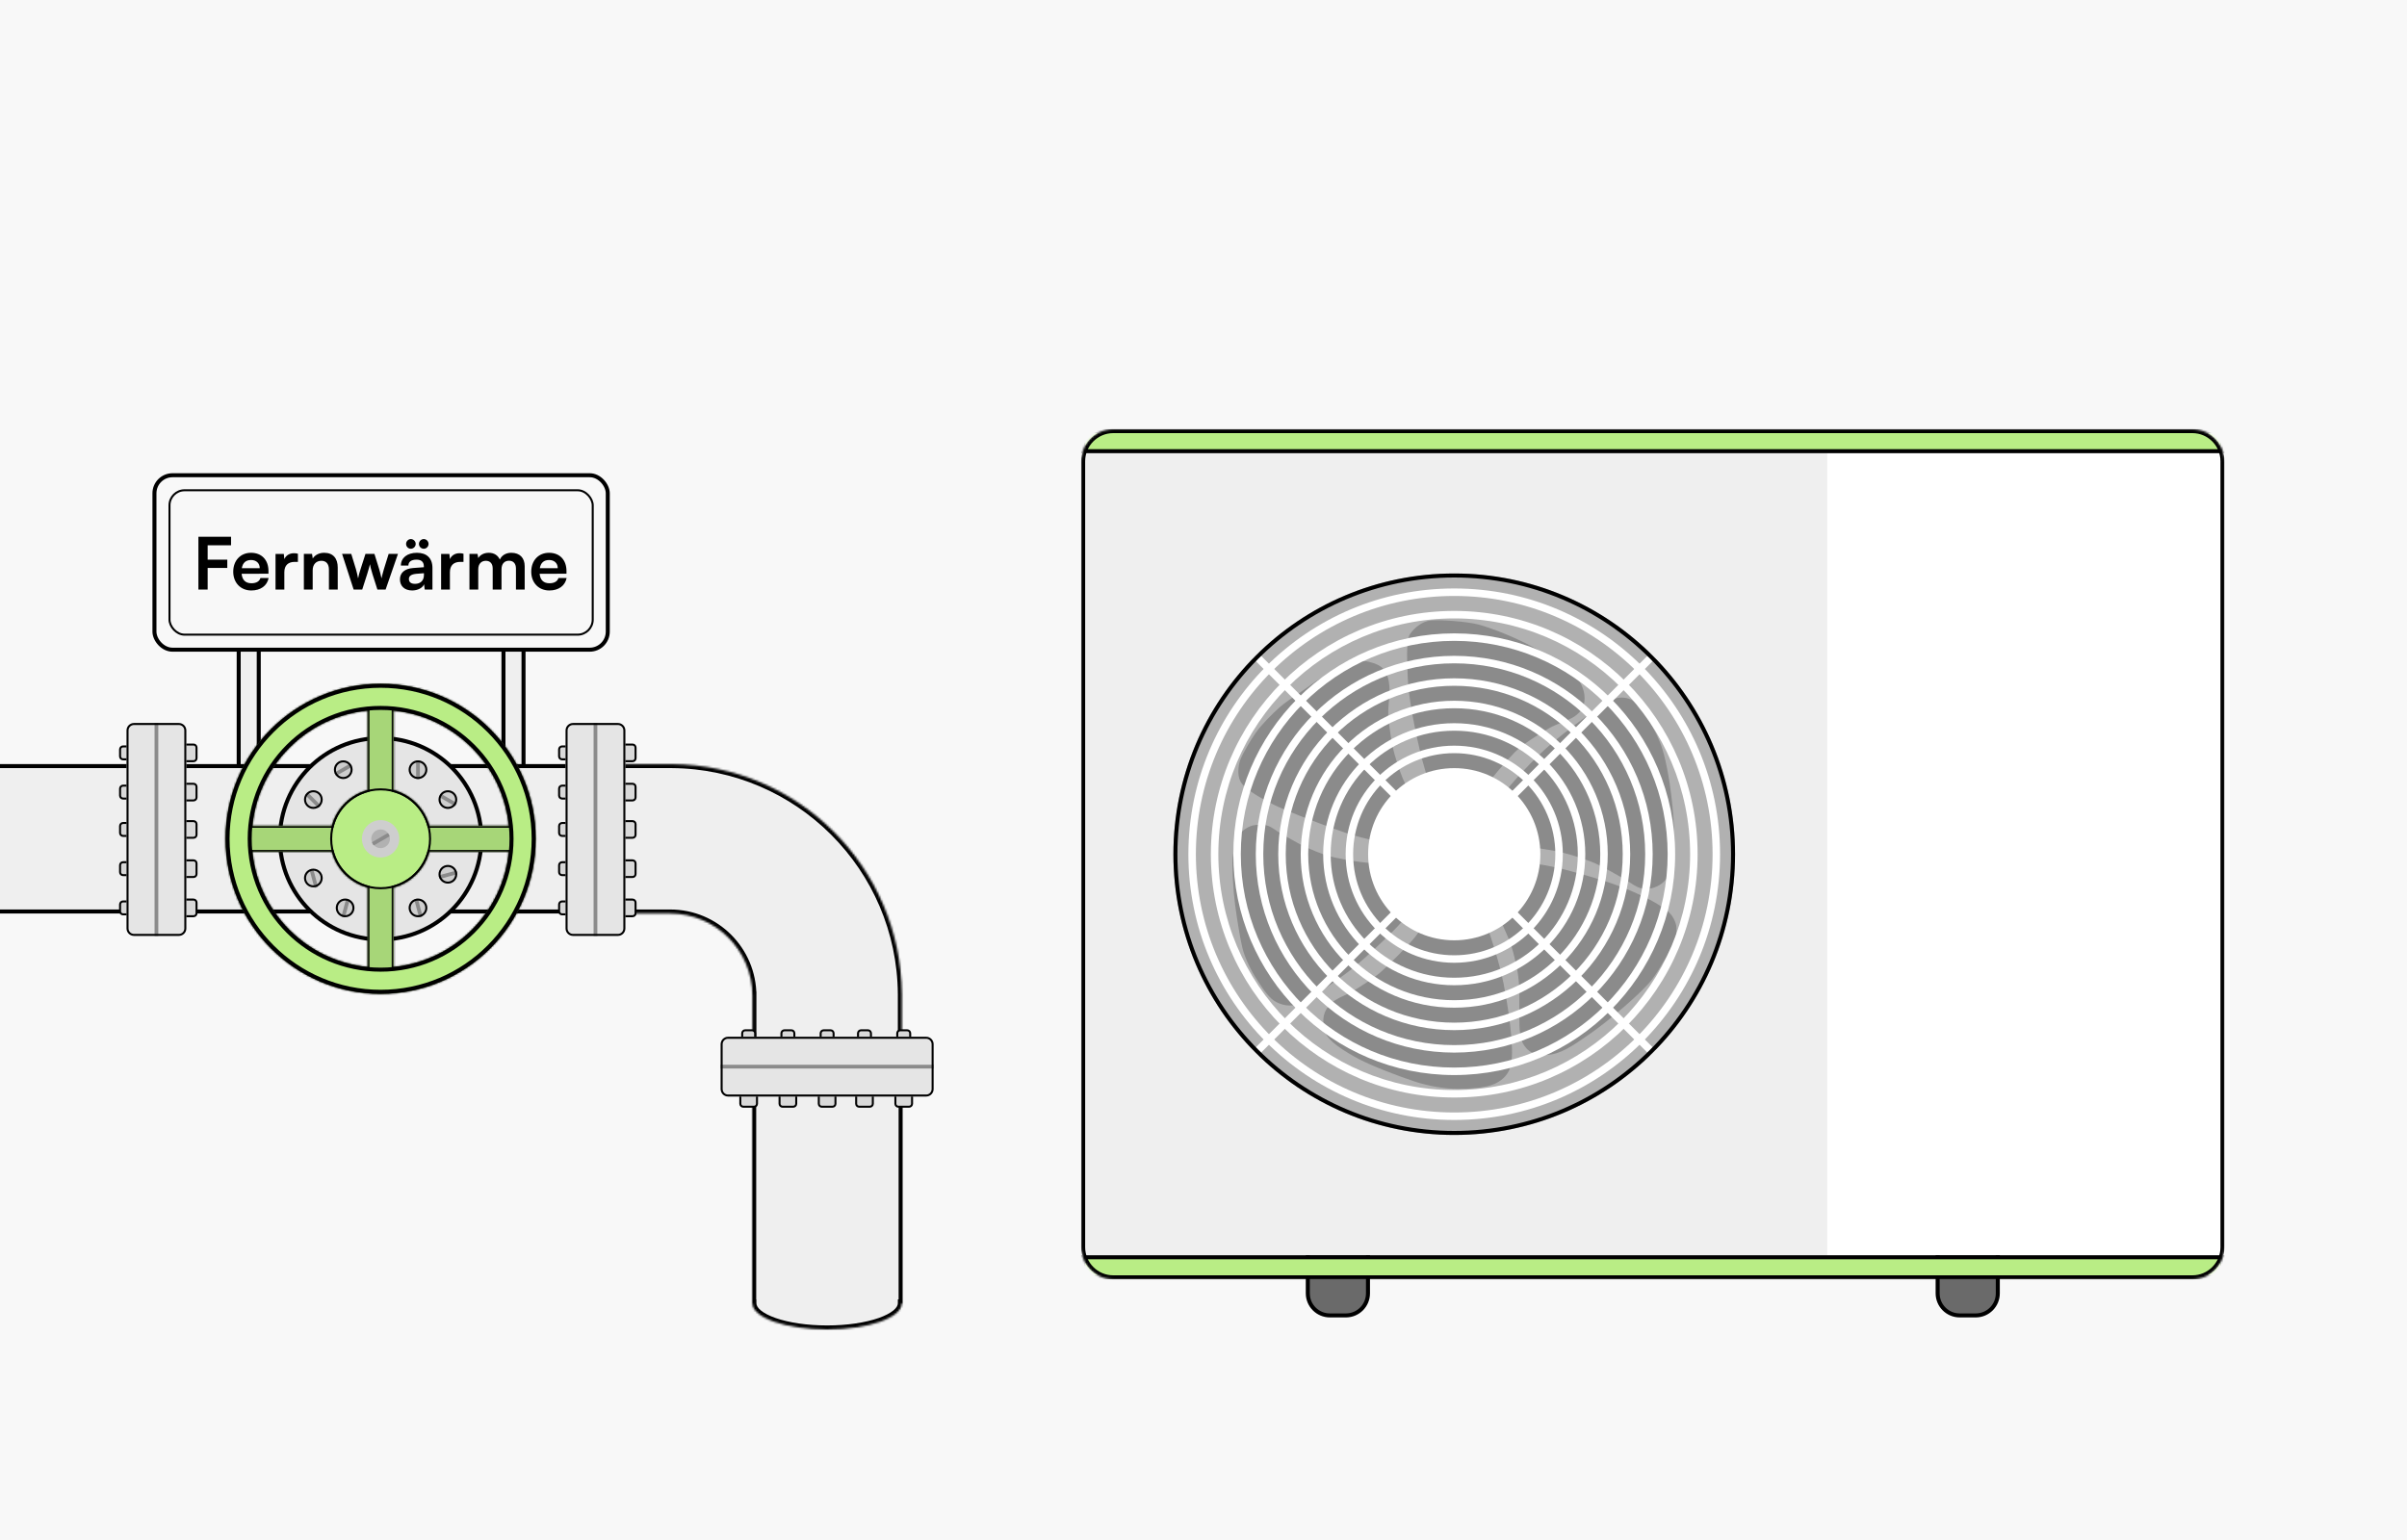 <svg width="1200" height="768" viewBox="0 0 1200 768" fill="none" xmlns="http://www.w3.org/2000/svg">
<rect x="0" y="0" width="1200" height="768" fill="#333333" stroke="none"/>
<g clip-path="url(#clip0_2822_40581)">
<rect width="1200" height="768" fill="#F8F8F8"/>
<rect x="119" y="319" width="10" height="78" fill="#EFEFEF" stroke="black" stroke-width="2"/>
<rect x="251" y="319" width="10" height="78" fill="#EFEFEF" stroke="black" stroke-width="2"/>
<rect x="77" y="237" width="226" height="87" rx="9" fill="#F8F8F8"/>
<rect x="77" y="237" width="226" height="87" rx="9" stroke="black" stroke-width="2"/>
<rect x="84.5" y="244.5" width="211" height="72" rx="7.5" stroke="black"/>
<path d="M113.316 283.236H103.524V294H98.916V267.684H115.188V271.932H103.524V279.096H113.316V283.236ZM125.279 294.468C119.987 294.468 116.279 290.616 116.279 285.108C116.279 279.528 119.915 275.676 125.135 275.676C130.463 275.676 133.847 279.24 133.847 284.784V286.116L120.455 286.152C120.779 289.284 122.435 290.868 125.351 290.868C127.763 290.868 129.347 289.932 129.851 288.24H133.919C133.163 292.128 129.923 294.468 125.279 294.468ZM125.171 279.276C122.579 279.276 120.995 280.68 120.563 283.344H129.491C129.491 280.896 127.799 279.276 125.171 279.276ZM148.522 276.144V280.212H146.902C143.734 280.212 141.754 281.904 141.754 285.36V294H137.362V276.252H141.502L141.754 278.844C142.51 277.08 144.202 275.892 146.578 275.892C147.19 275.892 147.802 275.964 148.522 276.144ZM155.887 294H151.495V276.216H155.563L155.923 278.52C157.039 276.72 159.199 275.676 161.611 275.676C166.075 275.676 168.379 278.448 168.379 283.056V294H163.987V284.1C163.987 281.112 162.511 279.672 160.243 279.672C157.543 279.672 155.887 281.544 155.887 284.424V294ZM176.301 294L170.541 276.216H175.113L177.453 283.848C177.849 285.252 178.209 286.8 178.533 288.456C178.857 286.728 179.181 285.612 179.757 283.848L182.205 276.216H186.669L189.045 283.848C189.261 284.568 189.981 287.232 190.197 288.42C190.485 287.088 191.061 284.964 191.385 283.848L193.761 276.216H198.405L192.249 294H188.145L185.697 286.296C184.977 283.956 184.581 282.264 184.437 281.364C184.257 282.192 183.933 283.452 183.033 286.368L180.585 294H176.301ZM204.83 273.66C203.498 273.66 202.454 272.58 202.454 271.248C202.454 269.952 203.534 268.836 204.83 268.836C206.126 268.836 207.242 269.952 207.242 271.248C207.242 272.58 206.126 273.66 204.83 273.66ZM211.274 273.66C209.942 273.66 208.862 272.58 208.862 271.248C208.862 269.952 209.942 268.836 211.274 268.836C212.57 268.836 213.65 269.952 213.65 271.248C213.65 272.58 212.57 273.66 211.274 273.66ZM205.478 294.468C201.698 294.468 199.394 292.272 199.394 288.924C199.394 285.648 201.77 283.596 205.982 283.272L211.31 282.876V282.48C211.31 280.068 209.87 279.096 207.638 279.096C205.046 279.096 203.606 280.176 203.606 282.048H199.862C199.862 278.196 203.03 275.676 207.854 275.676C212.642 275.676 215.594 278.268 215.594 283.2V294H211.742L211.418 291.372C210.662 293.208 208.25 294.468 205.478 294.468ZM206.918 291.156C209.618 291.156 211.346 289.536 211.346 286.8V285.864L207.638 286.152C204.902 286.404 203.858 287.304 203.858 288.744C203.858 290.364 204.938 291.156 206.918 291.156ZM231.069 276.144V280.212H229.449C226.281 280.212 224.301 281.904 224.301 285.36V294H219.909V276.252H224.049L224.301 278.844C225.057 277.08 226.749 275.892 229.125 275.892C229.737 275.892 230.349 275.964 231.069 276.144ZM238.433 294H234.041V276.216H238.073L238.433 278.304C239.333 276.828 241.133 275.676 243.689 275.676C246.389 275.676 248.261 277.008 249.197 279.06C250.097 277.008 252.185 275.676 254.885 275.676C259.205 275.676 261.581 278.268 261.581 282.372V294H257.225V283.524C257.225 280.968 255.857 279.636 253.769 279.636C251.645 279.636 250.025 281.004 250.025 283.92V294H245.633V283.488C245.633 281.004 244.301 279.672 242.213 279.672C240.125 279.672 238.433 281.04 238.433 283.92V294ZM273.849 294.468C268.557 294.468 264.849 290.616 264.849 285.108C264.849 279.528 268.485 275.676 273.705 275.676C279.033 275.676 282.417 279.24 282.417 284.784V286.116L269.025 286.152C269.349 289.284 271.005 290.868 273.921 290.868C276.333 290.868 277.917 289.932 278.421 288.24H282.489C281.733 292.128 278.493 294.468 273.849 294.468ZM273.741 279.276C271.149 279.276 269.565 280.68 269.133 283.344H278.061C278.061 280.896 276.369 279.276 273.741 279.276Z" fill="black"/>
<path d="M-152 382.05H298.66V454.562H-152V382.05Z" fill="#EFEFEF" stroke="black" stroke-width="2"/>
<mask id="path-7-inside-1_2822_40581" fill="white">
<path fill-rule="evenodd" clip-rule="evenodd" d="M297.797 381.05H335.053V381.053C398.099 381.552 449.113 432.566 449.611 495.612H449.615V532.868H375.103V496.543H375.103C375.103 473.91 356.755 455.562 334.121 455.562L297.797 455.562V381.05Z"/>
</mask>
<path fill-rule="evenodd" clip-rule="evenodd" d="M297.797 381.05H335.053V381.053C398.099 381.552 449.113 432.566 449.611 495.612H449.615V532.868H375.103V496.543H375.103C375.103 473.91 356.755 455.562 334.121 455.562L297.797 455.562V381.05Z" fill="#EFEFEF"/>
<path d="M335.053 381.05V379.05H337.053V381.05H335.053ZM297.797 381.05H295.797V379.05H297.797V381.05ZM335.053 381.053L335.037 383.053L333.053 383.038V381.053H335.053ZM449.611 495.612V497.612H447.627L447.611 495.628L449.611 495.612ZM449.615 495.612V493.612H451.615V495.612H449.615ZM449.615 532.868H451.615V534.868H449.615V532.868ZM375.103 532.868V534.868H373.103V532.868H375.103ZM375.103 496.543V494.543H377.103V496.543H375.103ZM375.103 496.543V498.543H373.103V496.543H375.103ZM334.121 455.562L334.121 457.562L334.121 457.562L334.121 455.562ZM297.797 455.562L297.797 457.562L295.797 457.562V455.562H297.797ZM335.053 383.05H297.797V379.05H335.053V383.05ZM333.053 381.053V381.05H337.053V381.053H333.053ZM447.611 495.628C447.122 433.674 396.991 383.543 335.037 383.053L335.069 379.054C399.207 379.56 451.104 431.458 451.611 495.596L447.611 495.628ZM449.611 493.612H449.615V497.612H449.611V493.612ZM451.615 495.612V532.868H447.615V495.612H451.615ZM449.615 534.868H375.103V530.868H449.615V534.868ZM373.103 532.868V496.543H377.103V532.868H373.103ZM375.103 494.543H375.103V498.543H375.103V494.543ZM334.121 453.562C357.859 453.562 377.103 472.805 377.103 496.543H373.103C373.103 475.014 355.65 457.562 334.121 457.562V453.562ZM297.797 453.562L334.121 453.562L334.121 457.562L297.797 457.562L297.797 453.562ZM299.797 381.05V455.562H295.797V381.05H299.797Z" fill="black" mask="url(#path-7-inside-1_2822_40581)"/>
<mask id="path-9-inside-2_2822_40581" fill="white">
<path fill-rule="evenodd" clip-rule="evenodd" d="M450 534H375V650H375.103C375.164 657.183 391.821 663 412.359 663C432.897 663 449.554 657.183 449.615 650H450V534Z"/>
</mask>
<path fill-rule="evenodd" clip-rule="evenodd" d="M450 534H375V650H375.103C375.164 657.183 391.821 663 412.359 663C432.897 663 449.554 657.183 449.615 650H450V534Z" fill="#EFEFEF"/>
<path d="M375 534V532H373V534H375ZM450 534H452V532H450V534ZM375 650H373V652H375V650ZM375.103 650L377.103 649.983L377.086 648H375.103V650ZM449.615 650V648H447.632L447.615 649.983L449.615 650ZM450 650V652H452V650H450ZM375 536H450V532H375V536ZM377 650V534H373V650H377ZM375.103 648H375V652H375.103V648ZM412.359 661C402.253 661 393.188 659.566 386.711 657.305C383.464 656.172 380.975 654.868 379.333 653.517C377.677 652.155 377.111 650.949 377.103 649.983L373.103 650.017C373.126 652.642 374.665 654.857 376.792 656.606C378.932 658.367 381.901 659.863 385.393 661.082C392.395 663.526 401.927 665 412.359 665V661ZM447.615 649.983C447.607 650.949 447.041 652.155 445.385 653.517C443.743 654.868 441.254 656.172 438.007 657.305C431.53 659.566 422.465 661 412.359 661V665C422.791 665 432.323 663.526 439.325 661.082C442.817 659.863 445.786 658.367 447.926 656.606C450.053 654.857 451.592 652.642 451.615 650.017L447.615 649.983ZM450 648H449.615V652H450V648ZM448 534V650H452V534H448Z" fill="black" mask="url(#path-9-inside-2_2822_40581)"/>
<circle cx="189.755" cy="418.306" r="50.227" fill="#E5E5E5" stroke="black" stroke-width="2"/>
<circle cx="156.224" cy="398.747" r="4.657" fill="#CECECE"/>
<circle cx="172.058" cy="452.768" r="4.657" transform="rotate(-90 172.058 452.768)" fill="#CECECE"/>
<circle cx="223.285" cy="436.003" r="4.657" transform="rotate(180 223.285 436.003)" fill="#CECECE"/>
<circle cx="208.383" cy="383.844" r="4.657" transform="rotate(90 208.383 383.844)" fill="#CECECE"/>
<circle cx="171.127" cy="383.844" r="4.657" fill="#CECECE"/>
<circle cx="156.224" cy="437.865" r="4.657" transform="rotate(-90 156.224 437.865)" fill="#CECECE"/>
<circle cx="208.383" cy="452.768" r="4.657" transform="rotate(180 208.383 452.768)" fill="#CECECE"/>
<circle cx="223.285" cy="398.747" r="4.657" transform="rotate(90 223.285 398.747)" fill="#CECECE"/>
<path d="M207.451 379.653C207.451 379.396 207.66 379.188 207.917 379.188H208.848C209.105 379.188 209.314 379.396 209.314 379.653V388.036C209.314 388.293 209.105 388.501 208.848 388.501H207.917C207.66 388.501 207.451 388.293 207.451 388.036V379.653Z" fill="#8B8B8B"/>
<path d="M174.291 380.942C174.514 380.814 174.798 380.89 174.927 381.113L175.393 381.919C175.521 382.142 175.445 382.427 175.222 382.556L167.963 386.747C167.74 386.875 167.455 386.799 167.327 386.576L166.861 385.77C166.732 385.547 166.809 385.262 167.031 385.134L174.291 380.942Z" fill="#8B8B8B"/>
<path d="M159.688 401.393C159.87 401.575 159.87 401.87 159.688 402.051L159.03 402.71C158.848 402.892 158.553 402.892 158.371 402.71L152.444 396.783C152.262 396.601 152.262 396.306 152.444 396.124L153.102 395.466C153.284 395.284 153.579 395.284 153.761 395.466L159.688 401.393Z" fill="#8B8B8B"/>
<path d="M158.435 441.899C158.501 442.148 158.354 442.403 158.105 442.47L157.206 442.711C156.957 442.777 156.702 442.63 156.635 442.381L154.466 434.284C154.399 434.036 154.547 433.781 154.795 433.714L155.695 433.473C155.943 433.406 156.198 433.554 156.265 433.802L158.435 441.899Z" fill="#8B8B8B"/>
<path d="M172.115 457.14C172.049 457.389 171.793 457.536 171.545 457.469L170.645 457.228C170.397 457.162 170.249 456.906 170.316 456.658L172.485 448.561C172.552 448.313 172.807 448.165 173.056 448.232L173.955 448.473C174.204 448.539 174.351 448.795 174.285 449.043L172.115 457.14Z" fill="#8B8B8B"/>
<path d="M210.608 456.658C210.675 456.906 210.528 457.162 210.279 457.228L209.379 457.469C209.131 457.536 208.876 457.389 208.809 457.14L206.64 449.043C206.573 448.795 206.72 448.539 206.969 448.473L207.868 448.232C208.117 448.165 208.372 448.313 208.439 448.561L210.608 456.658Z" fill="#8B8B8B"/>
<path d="M227.175 434.26C227.424 434.194 227.679 434.341 227.746 434.589L227.987 435.489C228.053 435.738 227.906 435.993 227.657 436.059L219.56 438.229C219.312 438.296 219.057 438.148 218.99 437.9L218.749 437C218.682 436.752 218.83 436.496 219.078 436.43L227.175 434.26Z" fill="#8B8B8B"/>
<path d="M227.463 400.278C227.686 400.407 227.762 400.692 227.633 400.914L227.168 401.721C227.039 401.944 226.754 402.02 226.532 401.891L219.272 397.7C219.049 397.572 218.973 397.287 219.102 397.064L219.567 396.257C219.696 396.035 219.981 395.958 220.203 396.087L227.463 400.278Z" fill="#8B8B8B"/>
<circle cx="156.224" cy="398.747" r="4.157" stroke="black"/>
<circle cx="172.058" cy="452.768" r="4.157" transform="rotate(-90 172.058 452.768)" stroke="black"/>
<circle cx="223.285" cy="436.003" r="4.157" transform="rotate(180 223.285 436.003)" stroke="black"/>
<circle cx="208.383" cy="383.844" r="4.157" transform="rotate(90 208.383 383.844)" stroke="black"/>
<circle cx="171.127" cy="383.844" r="4.157" stroke="black"/>
<circle cx="156.224" cy="437.865" r="4.157" transform="rotate(-90 156.224 437.865)" stroke="black"/>
<circle cx="208.383" cy="452.768" r="4.157" transform="rotate(180 208.383 452.768)" stroke="black"/>
<circle cx="223.285" cy="398.747" r="4.157" transform="rotate(90 223.285 398.747)" stroke="black"/>
<path fill-rule="evenodd" clip-rule="evenodd" d="M196.275 354.366C226.562 357.418 250.643 381.499 253.695 411.786H214.049C211.734 403.138 204.923 396.327 196.275 394.012V354.366ZM183.235 354.366C152.948 357.418 128.866 381.499 125.815 411.786H165.46C167.776 403.138 174.586 396.327 183.235 394.012V354.366ZM183.235 482.246C152.948 479.194 128.866 455.113 125.815 424.826H165.46C167.776 433.475 174.586 440.285 183.235 442.6V482.246ZM196.275 482.246C226.562 479.194 250.643 455.113 253.695 424.826H214.049C211.734 433.475 204.923 440.285 196.275 442.6V482.246ZM267.061 418.306C267.061 461.001 232.45 495.612 189.755 495.612C147.06 495.612 112.449 461.001 112.449 418.306C112.449 375.611 147.06 341 189.755 341C232.45 341 267.061 375.611 267.061 418.306Z" fill="#B9ED85"/>
<path fill-rule="evenodd" clip-rule="evenodd" d="M196.275 354.366C226.562 357.418 250.643 381.499 253.695 411.786H214.049C211.734 403.138 204.923 396.327 196.275 394.012V354.366ZM183.235 354.366C152.948 357.418 128.866 381.499 125.815 411.786H165.46C167.776 403.138 174.586 396.327 183.235 394.012V354.366ZM183.235 482.246C152.948 479.194 128.866 455.113 125.815 424.826H165.46C167.776 433.475 174.586 440.285 183.235 442.6V482.246ZM196.275 482.246C226.562 479.194 250.643 455.113 253.695 424.826H214.049C211.734 433.475 204.923 440.285 196.275 442.6V482.246ZM267.061 418.306C267.061 461.001 232.45 495.612 189.755 495.612C147.06 495.612 112.449 461.001 112.449 418.306C112.449 375.611 147.06 341 189.755 341C232.45 341 267.061 375.611 267.061 418.306Z" fill="black" fill-opacity="0.1"/>
<circle cx="189.755" cy="418.306" r="24.648" fill="#B9ED85" stroke="black"/>
<mask id="path-38-inside-3_2822_40581" fill="white">
<path fill-rule="evenodd" clip-rule="evenodd" d="M196.275 354.366C226.562 357.418 250.643 381.499 253.695 411.786H214.049C211.734 403.138 204.923 396.327 196.275 394.012V354.366ZM183.235 354.366C152.948 357.418 128.866 381.499 125.815 411.786H165.46C167.776 403.138 174.586 396.327 183.235 394.012V354.366ZM183.235 482.246C152.948 479.194 128.866 455.113 125.815 424.826H165.46C167.776 433.475 174.586 440.285 183.235 442.6V482.246ZM196.275 482.246C226.562 479.194 250.643 455.113 253.695 424.826H214.049C211.734 433.475 204.923 440.285 196.275 442.6V482.246ZM267.061 418.306C267.061 461.001 232.45 495.612 189.755 495.612C147.06 495.612 112.449 461.001 112.449 418.306C112.449 375.611 147.06 341 189.755 341C232.45 341 267.061 375.611 267.061 418.306Z"/>
</mask>
<path d="M253.695 411.786V412.786H254.8L254.69 411.686L253.695 411.786ZM196.275 354.366L196.375 353.371L195.275 353.26V354.366H196.275ZM214.049 411.786L213.083 412.045L213.282 412.786H214.049V411.786ZM196.275 394.012H195.275V394.779L196.016 394.978L196.275 394.012ZM125.815 411.786L124.82 411.686L124.709 412.786H125.815V411.786ZM183.235 354.366H184.235V353.26L183.135 353.371L183.235 354.366ZM165.46 411.786V412.786H166.228L166.426 412.045L165.46 411.786ZM183.235 394.012L183.494 394.978L184.235 394.779V394.012H183.235ZM125.815 424.826V423.826H124.709L124.82 424.926L125.815 424.826ZM183.235 482.246L183.135 483.241L184.235 483.352V482.246H183.235ZM165.46 424.826L166.426 424.567L166.228 423.826H165.46V424.826ZM183.235 442.6H184.235V441.833L183.494 441.634L183.235 442.6ZM196.275 482.246H195.275V483.352L196.375 483.241L196.275 482.246ZM253.695 424.826L254.69 424.926L254.8 423.826H253.695V424.826ZM214.049 424.826V423.826H213.282L213.083 424.567L214.049 424.826ZM196.275 442.6L196.016 441.634L195.275 441.833V442.6H196.275ZM254.69 411.686C251.59 380.926 227.135 356.47 196.375 353.371L196.174 355.361C225.989 358.365 249.696 382.072 252.7 411.887L254.69 411.686ZM214.049 412.786H253.695V410.786H214.049V412.786ZM196.016 394.978C204.319 397.2 210.86 403.741 213.083 412.045L215.015 411.528C212.608 402.534 205.527 395.453 196.533 393.046L196.016 394.978ZM195.275 354.366V394.012H197.275V354.366H195.275ZM126.81 411.887C129.814 382.072 153.521 358.365 183.335 355.361L183.135 353.371C152.374 356.47 127.919 380.926 124.82 411.686L126.81 411.887ZM165.46 410.786H125.815V412.786H165.46V410.786ZM182.976 393.046C173.982 395.453 166.902 402.534 164.494 411.528L166.426 412.045C168.649 403.741 175.19 397.2 183.494 394.978L182.976 393.046ZM182.235 354.366V394.012H184.235V354.366H182.235ZM124.82 424.926C127.919 455.686 152.374 480.142 183.135 483.241L183.335 481.251C153.521 478.247 129.814 454.54 126.81 424.726L124.82 424.926ZM165.46 423.826H125.815V425.826H165.46V423.826ZM183.494 441.634C175.19 439.412 168.649 432.871 166.426 424.567L164.494 425.084C166.902 434.078 173.982 441.159 182.976 443.566L183.494 441.634ZM184.235 482.246V442.6H182.235V482.246H184.235ZM196.375 483.241C227.135 480.142 251.59 455.686 254.69 424.926L252.7 424.726C249.696 454.54 225.989 478.247 196.174 481.251L196.375 483.241ZM253.695 423.826H214.049V425.826H253.695V423.826ZM213.083 424.567C210.86 432.871 204.319 439.412 196.016 441.634L196.533 443.566C205.527 441.159 212.608 434.078 215.015 425.084L213.083 424.567ZM195.275 442.6V482.246H197.275V442.6H195.275ZM189.755 496.612C233.002 496.612 268.061 461.553 268.061 418.306H266.061C266.061 460.449 231.897 494.612 189.755 494.612V496.612ZM111.449 418.306C111.449 461.553 146.508 496.612 189.755 496.612V494.612C147.612 494.612 113.449 460.449 113.449 418.306H111.449ZM189.755 340C146.508 340 111.449 375.059 111.449 418.306H113.449C113.449 376.163 147.612 342 189.755 342V340ZM268.061 418.306C268.061 375.059 233.002 340 189.755 340V342C231.897 342 266.061 376.163 266.061 418.306H268.061Z" fill="black" mask="url(#path-38-inside-3_2822_40581)"/>
<path d="M189.755 483.573C225.8 483.573 255.021 454.352 255.021 418.306C255.021 382.26 225.8 353.04 189.755 353.04C153.709 353.04 124.488 382.26 124.488 418.306C124.488 454.352 153.709 483.573 189.755 483.573ZM266.061 418.306C266.061 460.449 231.897 494.612 189.755 494.612C147.612 494.612 113.449 460.449 113.449 418.306C113.449 376.163 147.612 342 189.755 342C231.897 342 266.061 376.163 266.061 418.306Z" fill="#B9ED85" stroke="black" stroke-width="2"/>
<circle cx="189.755" cy="418.306" r="9.314" fill="#CECECE"/>
<circle cx="189.755" cy="418.306" r="4.657" transform="rotate(90 189.755 418.306)" fill="#B1B1B1"/>
<path d="M185.742 419.838C185.519 419.966 185.443 420.251 185.571 420.474L186.037 421.281C186.166 421.503 186.45 421.58 186.673 421.451L193.933 417.26C194.155 417.131 194.232 416.846 194.103 416.624L193.637 415.817C193.509 415.594 193.224 415.518 193.001 415.646L185.742 419.838Z" fill="#8B8B8B"/>
<path d="M278.737 454.493L278.737 451.042C278.737 450.214 279.409 449.542 280.237 449.542L287.983 449.542L287.983 455.993L280.237 455.993C279.409 455.993 278.737 455.322 278.737 454.493Z" fill="#D9D9D9" stroke="black"/>
<path d="M278.737 434.934L278.737 431.482C278.737 430.654 279.409 429.982 280.237 429.982L287.983 429.982L287.983 436.434L280.237 436.434C279.409 436.434 278.737 435.762 278.737 434.934Z" fill="#D9D9D9" stroke="black"/>
<path d="M278.737 415.375L278.737 411.924C278.737 411.095 279.409 410.424 280.237 410.424L287.983 410.424L287.983 416.875L280.237 416.875C279.409 416.875 278.737 416.203 278.737 415.375Z" fill="#D9D9D9" stroke="black"/>
<path d="M278.737 396.747L278.737 393.296C278.737 392.467 279.409 391.796 280.237 391.796L287.983 391.796L287.983 398.247L280.237 398.247C279.409 398.247 278.737 397.575 278.737 396.747Z" fill="#D9D9D9" stroke="black"/>
<path d="M278.737 377.188L278.737 373.736C278.737 372.908 279.409 372.236 280.237 372.236L287.983 372.236L287.983 378.688L280.237 378.688C279.409 378.688 278.737 378.016 278.737 377.188Z" fill="#D9D9D9" stroke="black"/>
<path d="M316.856 372.805L316.856 378.119C316.856 378.947 316.184 379.619 315.356 379.619L309.473 379.619L309.473 371.305L315.356 371.305C316.184 371.305 316.856 371.976 316.856 372.805Z" fill="#D9D9D9" stroke="black"/>
<path d="M316.856 392.364L316.856 397.678C316.856 398.507 316.184 399.178 315.356 399.178L309.473 399.178L309.473 390.864L315.356 390.864C316.184 390.864 316.856 391.536 316.856 392.364Z" fill="#D9D9D9" stroke="black"/>
<path d="M316.856 410.992L316.856 416.306C316.856 417.135 316.184 417.806 315.356 417.806L309.473 417.806L309.473 409.492L315.356 409.492C316.184 409.492 316.856 410.164 316.856 410.992Z" fill="#D9D9D9" stroke="black"/>
<path d="M316.856 430.552L316.856 435.866C316.856 436.694 316.184 437.366 315.356 437.366L309.473 437.366L309.473 429.052L315.356 429.052C316.184 429.052 316.856 429.723 316.856 430.552Z" fill="#D9D9D9" stroke="black"/>
<path d="M316.856 450.11L316.856 455.424C316.856 456.253 316.184 456.924 315.356 456.924L309.473 456.924L309.473 448.61L315.356 448.61C316.184 448.61 316.856 449.282 316.856 450.11Z" fill="#D9D9D9" stroke="black"/>
<path d="M281.963 364.253C281.963 362.213 283.631 360.56 285.688 360.56H308.042C310.1 360.56 311.768 362.213 311.768 364.253V463.046C311.768 465.085 310.1 466.739 308.042 466.739H285.688C283.631 466.739 281.963 465.085 281.963 463.046V364.253Z" fill="#E5E5E5"/>
<rect x="295.934" y="360.56" width="1.863" height="106.179" fill="#8B8B8B"/>
<path d="M285.688 361.06H308.042C309.828 361.06 311.268 362.493 311.268 364.253V463.046C311.268 464.805 309.828 466.239 308.042 466.239H285.688C283.903 466.239 282.463 464.805 282.463 463.046V364.253C282.463 362.493 283.903 361.06 285.688 361.06Z" stroke="black"/>
<path d="M59.859 454.493L59.859 451.042C59.859 450.214 60.531 449.542 61.359 449.542L69.104 449.542L69.104 455.993L61.359 455.993C60.531 455.993 59.859 455.322 59.859 454.493Z" fill="#D9D9D9" stroke="black"/>
<path d="M59.859 434.934L59.859 431.482C59.859 430.654 60.531 429.982 61.359 429.982L69.104 429.982L69.104 436.434L61.359 436.434C60.531 436.434 59.859 435.762 59.859 434.934Z" fill="#D9D9D9" stroke="black"/>
<path d="M59.859 415.375L59.859 411.924C59.859 411.095 60.531 410.424 61.359 410.424L69.104 410.424L69.104 416.875L61.359 416.875C60.531 416.875 59.859 416.203 59.859 415.375Z" fill="#D9D9D9" stroke="black"/>
<path d="M59.859 396.747L59.859 393.296C59.859 392.467 60.531 391.796 61.359 391.796L69.104 391.796L69.104 398.247L61.359 398.247C60.531 398.247 59.859 397.575 59.859 396.747Z" fill="#D9D9D9" stroke="black"/>
<path d="M59.859 377.188L59.859 373.736C59.859 372.908 60.531 372.236 61.359 372.236L69.104 372.236L69.104 378.688L61.359 378.688C60.531 378.688 59.859 378.016 59.859 377.188Z" fill="#D9D9D9" stroke="black"/>
<path d="M97.978 372.805L97.978 378.119C97.978 378.947 97.306 379.619 96.478 379.619L90.595 379.619L90.595 371.305L96.478 371.305C97.306 371.305 97.978 371.976 97.978 372.805Z" fill="#D9D9D9" stroke="black"/>
<path d="M97.978 392.364L97.978 397.678C97.978 398.507 97.306 399.178 96.478 399.178L90.595 399.178L90.595 390.864L96.478 390.864C97.306 390.864 97.978 391.536 97.978 392.364Z" fill="#D9D9D9" stroke="black"/>
<path d="M97.978 410.992L97.978 416.306C97.978 417.135 97.306 417.806 96.478 417.806L90.595 417.806L90.595 409.492L96.478 409.492C97.306 409.492 97.978 410.164 97.978 410.992Z" fill="#D9D9D9" stroke="black"/>
<path d="M97.978 430.552L97.978 435.866C97.978 436.694 97.306 437.366 96.478 437.366L90.595 437.366L90.595 429.052L96.478 429.052C97.306 429.052 97.978 429.723 97.978 430.552Z" fill="#D9D9D9" stroke="black"/>
<path d="M97.978 450.11L97.978 455.424C97.978 456.253 97.306 456.924 96.478 456.924L90.595 456.924L90.595 448.61L96.478 448.61C97.306 448.61 97.978 449.282 97.978 450.11Z" fill="#D9D9D9" stroke="black"/>
<path d="M63.084 364.253C63.084 362.213 64.752 360.56 66.81 360.56H89.164C91.221 360.56 92.889 362.213 92.889 364.253V463.046C92.889 465.085 91.221 466.739 89.164 466.739H66.81C64.752 466.739 63.084 465.085 63.084 463.046V364.253Z" fill="#E5E5E5"/>
<rect x="77.056" y="360.56" width="1.863" height="106.179" fill="#8B8B8B"/>
<path d="M66.81 361.06H89.164C90.949 361.06 92.389 362.493 92.389 364.253V463.046C92.389 464.805 90.949 466.239 89.164 466.239H66.81C65.025 466.239 63.584 464.805 63.584 463.046V364.253C63.584 362.493 65.025 361.06 66.81 361.06Z" stroke="black"/>
<path d="M371.515 513.809L374.966 513.809C375.794 513.809 376.466 514.48 376.466 515.309L376.466 523.054L370.015 523.054L370.015 515.309C370.015 514.48 370.686 513.809 371.515 513.809Z" fill="#D9D9D9" stroke="black"/>
<path d="M391.074 513.809L394.525 513.809C395.354 513.809 396.025 514.48 396.025 515.309L396.025 523.054L389.574 523.054L389.574 515.309C389.574 514.48 390.246 513.809 391.074 513.809Z" fill="#D9D9D9" stroke="black"/>
<path d="M410.633 513.809L414.084 513.809C414.913 513.809 415.584 514.48 415.584 515.309L415.584 523.054L409.133 523.054L409.133 515.309C409.133 514.48 409.805 513.809 410.633 513.809Z" fill="#D9D9D9" stroke="black"/>
<path d="M429.261 513.809L432.712 513.809C433.541 513.809 434.212 514.48 434.212 515.309L434.212 523.054L427.761 523.054L427.761 515.309C427.761 514.48 428.433 513.809 429.261 513.809Z" fill="#D9D9D9" stroke="black"/>
<path d="M448.821 513.809L452.272 513.809C453.1 513.809 453.772 514.48 453.772 515.309L453.772 523.054L447.321 523.054L447.321 515.309C447.321 514.48 447.992 513.809 448.821 513.809Z" fill="#D9D9D9" stroke="black"/>
<path d="M453.203 551.928L447.889 551.928C447.061 551.928 446.389 551.256 446.389 550.428L446.389 544.545L454.703 544.545L454.703 550.428C454.703 551.256 454.032 551.928 453.203 551.928Z" fill="#D9D9D9" stroke="black"/>
<path d="M433.644 551.928L428.33 551.928C427.502 551.928 426.83 551.256 426.83 550.428L426.83 544.545L435.144 544.545L435.144 550.428C435.144 551.256 434.472 551.928 433.644 551.928Z" fill="#D9D9D9" stroke="black"/>
<path d="M415.016 551.928L409.702 551.928C408.874 551.928 408.202 551.256 408.202 550.428L408.202 544.545L416.516 544.545L416.516 550.428C416.516 551.256 415.845 551.928 415.016 551.928Z" fill="#D9D9D9" stroke="black"/>
<path d="M395.457 551.928L390.143 551.928C389.314 551.928 388.643 551.256 388.643 550.428L388.643 544.545L396.957 544.545L396.957 550.428C396.957 551.256 396.285 551.928 395.457 551.928Z" fill="#D9D9D9" stroke="black"/>
<path d="M375.897 551.928L370.583 551.928C369.755 551.928 369.083 551.256 369.083 550.428L369.083 544.545L377.397 544.545L377.397 550.428C377.397 551.256 376.726 551.928 375.897 551.928Z" fill="#D9D9D9" stroke="black"/>
<path d="M461.756 517.034C463.795 517.034 465.449 518.702 465.449 520.76L465.449 543.113C465.449 545.171 463.795 546.839 461.756 546.839L362.963 546.839C360.923 546.839 359.269 545.171 359.269 543.113L359.269 520.76C359.269 518.702 360.923 517.034 362.963 517.034L461.756 517.034Z" fill="#E5E5E5"/>
<rect x="465.449" y="531.005" width="1.863" height="106.179" transform="rotate(90 465.449 531.005)" fill="#8B8B8B"/>
<path d="M464.949 520.76L464.949 543.113C464.949 544.899 463.515 546.339 461.756 546.339L362.963 546.339C361.203 546.339 359.769 544.899 359.769 543.113L359.769 520.76C359.769 518.974 361.203 517.534 362.963 517.534L461.756 517.534C463.515 517.534 464.949 518.974 464.949 520.76Z" stroke="black"/>
<path d="M652 605H682V645C682 651.075 677.075 656 671 656H663C656.925 656 652 651.075 652 645V605Z" fill="#6A6A6A" stroke="black" stroke-width="2"/>
<path d="M966 605H996V645C996 651.075 991.075 656 985 656H977C970.925 656 966 651.075 966 645V605Z" fill="#6A6A6A" stroke="black" stroke-width="2"/>
<mask id="mask0_2822_40581" style="mask-type:alpha" maskUnits="userSpaceOnUse" x="539" y="214" width="570" height="424">
<path d="M539 230C539 221.163 546.163 214 555 214H1093C1101.84 214 1109 221.163 1109 230V622C1109 630.837 1101.84 638 1093 638H555C546.163 638 539 630.837 539 622V230Z" fill="#EFEFEF"/>
</mask>
<g mask="url(#mask0_2822_40581)">
<path d="M539 226H911V626H539V226Z" fill="#EFEFEF"/>
<path d="M911 226H1109V626H911V226Z" fill="white"/>
<circle cx="725" cy="426" r="140" fill="#B1B1B1"/>
<path fill-rule="evenodd" clip-rule="evenodd" d="M739.675 394.166C742.441 395.262 745.026 396.718 747.371 398.475C750.489 394.631 755.119 389.069 758.694 385.239C764.462 379.06 770.229 373.292 778.468 366.701C786.707 360.11 800.714 349.811 804.421 348.575C808.129 347.339 811.837 347.751 814.72 349.811C817.604 351.871 823.371 360.11 827.491 369.997C831.61 379.884 834.082 400.893 834.494 411.604C834.906 422.315 834.494 426.023 834.082 429.73C833.67 433.438 832.434 436.322 830.375 438.793C828.315 441.265 824.607 443.325 820.488 443.325C817.479 443.325 815.129 441.787 812.637 440.155C811.716 439.552 810.776 438.937 809.777 438.381C809.002 437.951 808.065 437.412 807.019 436.811L807.016 436.809C803.057 434.534 797.534 431.359 793.298 429.73C787.943 427.671 780.116 425.199 775.172 424.375C774.014 424.182 772.945 423.989 771.936 423.806C768.638 423.21 765.968 422.727 762.814 422.727H760.664C760.723 423.543 760.754 424.367 760.754 425.198C760.754 426.815 760.639 428.405 760.417 429.96C766.012 430.737 773.715 431.983 779.292 433.438C788.767 435.91 799.066 438.794 807.717 442.089C816.368 445.385 824.607 449.504 828.727 452.388C832.846 455.272 834.082 456.92 835.318 460.215C836.554 463.511 835.318 468.454 834.082 470.926C832.846 473.398 828.315 482.049 823.783 488.228C819.252 494.408 802.362 508.826 792.887 515.417C783.412 522.009 778.056 525.716 771.053 526.128C764.05 526.54 761.66 523.657 760.342 522.009C758.694 519.949 758.282 517.889 757.87 515.417C757.458 512.946 757.458 510.062 757.458 506.766V495.232C757.458 491.936 757.046 487.404 756.635 484.933C756.223 482.461 754.163 472.574 752.103 468.042C751.114 465.866 749.839 462.929 748.691 460.282L748.689 460.28L748.689 460.279L748.687 460.273L748.687 460.273L748.686 460.271C747.445 457.411 746.351 454.891 745.924 454.036C745.804 453.796 745.654 453.524 745.486 453.235C743.481 454.533 741.328 455.62 739.058 456.468C740.129 458.81 741.316 461.634 742.216 464.334C744.276 470.514 747.572 480.4 749.632 490.699C751.691 500.998 752.927 510.885 753.339 515.829C753.751 520.772 754.163 526.128 753.339 530.659C752.515 535.191 749.632 538.486 745.1 540.546C740.568 542.606 732.329 543.018 726.562 543.018C720.795 543.018 712.555 541.782 705.14 539.31C697.725 536.839 684.542 531.895 677.539 528.187C670.536 524.48 661.885 519.124 660.649 514.593C659.413 510.061 659.001 505.942 662.297 501.822C664.53 499.031 667.331 497.752 670.187 496.449C671.545 495.829 672.916 495.204 674.244 494.407C678.363 491.935 684.954 487.816 688.662 484.52C692.37 481.224 702.257 471.337 705.552 467.218C707.647 464.6 710.919 459.209 713.14 455.382C710.728 454.241 708.473 452.82 706.42 451.16C703.953 454.058 700.393 458.138 696.901 461.863C690.722 468.454 678.363 479.989 671.772 484.932C665.181 489.876 654.47 497.291 649.526 499.763C644.583 502.234 640.463 501.822 636.344 499.763C632.787 497.984 629.844 493.442 627.516 489.848C627.148 489.28 626.794 488.734 626.457 488.228C623.985 484.52 620.689 477.929 619.453 472.985C618.218 468.042 616.57 457.331 615.746 451.152C614.922 444.972 614.098 431.79 614.51 428.082C614.922 424.375 615.746 418.607 617.805 416.136C619.865 413.664 622.749 412.016 624.809 411.604C626.869 411.192 629.34 411.192 631.4 411.604C632.873 411.899 634.557 413.036 636.15 414.112C636.784 414.541 637.404 414.96 637.991 415.312C640.051 416.547 642.935 418.195 647.466 420.667C651.998 423.139 659.825 426.434 665.592 427.67C671.36 428.906 676.715 429.73 680.423 430.142C682.963 430.424 689.912 430.525 694.443 430.548C694.163 428.806 694.017 427.019 694.017 425.198C694.017 423.862 694.095 422.543 694.248 421.247C688.36 419.97 679.333 417.924 674.655 416.548C667.651 414.488 648.289 407.073 640.462 403.777C632.635 400.481 626.456 396.774 623.572 394.714C620.688 392.654 618.629 391.006 617.805 388.123C616.981 385.239 617.393 381.119 618.629 378.236C619.864 375.352 623.16 369.585 626.044 365.465C628.928 361.345 634.283 355.99 637.991 352.694C640.215 350.717 643.774 348.295 647.334 345.872L647.334 345.872C649.707 344.257 652.08 342.643 654.057 341.16C659 337.452 669.299 332.508 672.595 331.273C675.891 330.037 679.186 329.213 682.482 330.037C685.778 330.861 689.073 332.097 690.721 334.98C692.369 337.864 692.781 341.571 692.781 344.867C692.781 345.935 692.651 347.35 692.504 348.956C692.196 352.306 691.812 356.49 692.369 360.11C692.567 361.397 692.741 362.66 692.915 363.917C693.462 367.889 694.001 371.795 695.253 376.176C696.9 381.943 698.96 387.711 700.608 391.006C701.555 392.9 703.833 396.747 705.703 399.834C708.099 397.783 710.79 396.066 713.702 394.755C712.047 389.419 709.211 379.985 708.024 374.94C706.376 367.937 702.257 349.399 701.845 338.276C701.826 337.771 701.808 337.271 701.789 336.778V336.778C701.401 326.415 701.115 318.783 703.081 316.03C705.141 313.147 708.848 309.851 713.38 309.439C717.911 309.027 731.094 309.851 737.273 311.499C743.452 313.147 757.459 318.502 767.758 324.681C777.017 330.237 781.615 334.128 784.245 336.353L784.245 336.354L784.247 336.355C784.541 336.604 784.811 336.833 785.06 337.04C787.532 339.1 790.004 343.631 790.004 348.163C790.004 352.694 787.944 355.166 785.06 357.226C783.581 358.282 781.235 359.23 778.745 360.237C776.38 361.193 773.884 362.201 771.877 363.405L771.877 363.405L771.877 363.406C767.757 365.877 759.519 370.821 755.399 374.94C751.28 379.06 743.452 388.123 741.393 391.418L739.675 394.166Z" fill="#8B8B8B"/>
<rect x="624.686" y="328.324" width="3.733" height="280" transform="rotate(-45 624.686 328.324)" fill="white"/>
<path d="M822.675 325.686L825.315 328.326L627.325 526.316L624.686 523.676L822.675 325.686Z" fill="white"/>
<circle cx="725.001" cy="426" r="42.933" fill="white"/>
<path fill-rule="evenodd" clip-rule="evenodd" d="M725.001 554.8C796.135 554.8 853.801 497.134 853.801 426C853.801 354.866 796.135 297.2 725.001 297.2C653.866 297.2 596.201 354.866 596.201 426C596.201 497.134 653.866 554.8 725.001 554.8ZM725.001 558.533C798.197 558.533 857.534 499.196 857.534 426C857.534 352.804 798.197 293.467 725.001 293.467C651.804 293.467 592.467 352.804 592.467 426C592.467 499.196 651.804 558.533 725.001 558.533Z" fill="white"/>
<path fill-rule="evenodd" clip-rule="evenodd" d="M725 543.6C789.949 543.6 842.6 490.949 842.6 426C842.6 361.052 789.949 308.4 725 308.4C660.052 308.4 607.4 361.052 607.4 426C607.4 490.949 660.052 543.6 725 543.6ZM725 547.334C792.011 547.334 846.334 493.011 846.334 426C846.334 358.99 792.011 304.667 725 304.667C657.99 304.667 603.667 358.99 603.667 426C603.667 493.011 657.99 547.334 725 547.334Z" fill="white"/>
<path fill-rule="evenodd" clip-rule="evenodd" d="M725.001 532.4C783.764 532.4 831.401 484.763 831.401 426C831.401 367.236 783.764 319.6 725.001 319.6C666.238 319.6 618.601 367.236 618.601 426C618.601 484.763 666.238 532.4 725.001 532.4ZM725.001 536.133C785.826 536.133 835.134 486.825 835.134 426C835.134 365.175 785.826 315.866 725.001 315.866C664.176 315.866 614.868 365.175 614.868 426C614.868 486.825 664.176 536.133 725.001 536.133Z" fill="white"/>
<path fill-rule="evenodd" clip-rule="evenodd" d="M725.001 521.2C777.578 521.2 820.201 478.577 820.201 426C820.201 373.422 777.578 330.8 725.001 330.8C672.423 330.8 629.801 373.422 629.801 426C629.801 478.577 672.423 521.2 725.001 521.2ZM725.001 524.933C779.64 524.933 823.934 480.639 823.934 426C823.934 371.36 779.64 327.066 725.001 327.066C670.361 327.066 626.067 371.36 626.067 426C626.067 480.639 670.361 524.933 725.001 524.933Z" fill="white"/>
<path fill-rule="evenodd" clip-rule="evenodd" d="M725 510.001C771.392 510.001 809 472.393 809 426.001C809 379.609 771.392 342.001 725 342.001C678.609 342.001 641 379.609 641 426.001C641 472.393 678.609 510.001 725 510.001ZM725 513.734C773.454 513.734 812.734 474.455 812.734 426.001C812.734 377.547 773.454 338.268 725 338.268C676.547 338.268 637.267 377.547 637.267 426.001C637.267 474.455 676.547 513.734 725 513.734Z" fill="white"/>
<path fill-rule="evenodd" clip-rule="evenodd" d="M725.001 498.8C765.207 498.8 797.801 466.206 797.801 426C797.801 385.794 765.207 353.2 725.001 353.2C684.794 353.2 652.201 385.794 652.201 426C652.201 466.206 684.794 498.8 725.001 498.8ZM725.001 502.533C767.269 502.533 801.534 468.268 801.534 426C801.534 383.732 767.269 349.467 725.001 349.467C682.732 349.467 648.467 383.732 648.467 426C648.467 468.268 682.732 502.533 725.001 502.533Z" fill="white"/>
<path fill-rule="evenodd" clip-rule="evenodd" d="M725.001 487.6C759.022 487.6 786.601 460.021 786.601 426C786.601 391.98 759.022 364.4 725.001 364.4C690.98 364.4 663.401 391.98 663.401 426C663.401 460.021 690.98 487.6 725.001 487.6ZM725.001 491.334C761.083 491.334 790.334 462.083 790.334 426C790.334 389.918 761.083 360.667 725.001 360.667C688.918 360.667 659.667 389.918 659.667 426C659.667 462.083 688.918 491.334 725.001 491.334Z" fill="white"/>
<path fill-rule="evenodd" clip-rule="evenodd" d="M725.001 476.4C752.836 476.4 775.401 453.835 775.401 426C775.401 398.164 752.836 375.6 725.001 375.6C697.165 375.6 674.601 398.164 674.601 426C674.601 453.835 697.165 476.4 725.001 476.4ZM725.001 480.133C754.898 480.133 779.134 455.897 779.134 426C779.134 396.103 754.898 371.866 725.001 371.866C695.104 371.866 670.867 396.103 670.867 426C670.867 455.897 695.104 480.133 725.001 480.133Z" fill="white"/>
<circle cx="725" cy="426" r="139" stroke="black" stroke-width="2"/>
<path d="M540 215H1108V225H540V215Z" fill="#B9ED85" stroke="black" stroke-width="2"/>
<path d="M540 627H1108V637H540V627Z" fill="#B9ED85" stroke="black" stroke-width="2"/>
<path d="M555 215H1093C1101.28 215 1108 221.716 1108 230V622C1108 630.284 1101.28 637 1093 637H555C546.716 637 540 630.284 540 622V230C540 221.716 546.716 215 555 215Z" stroke="black" stroke-width="2"/>
</g>
</g>
<defs>
<clipPath id="clip0_2822_40581">
<rect width="1200" height="768" fill="white"/>
</clipPath>
</defs>
</svg>
